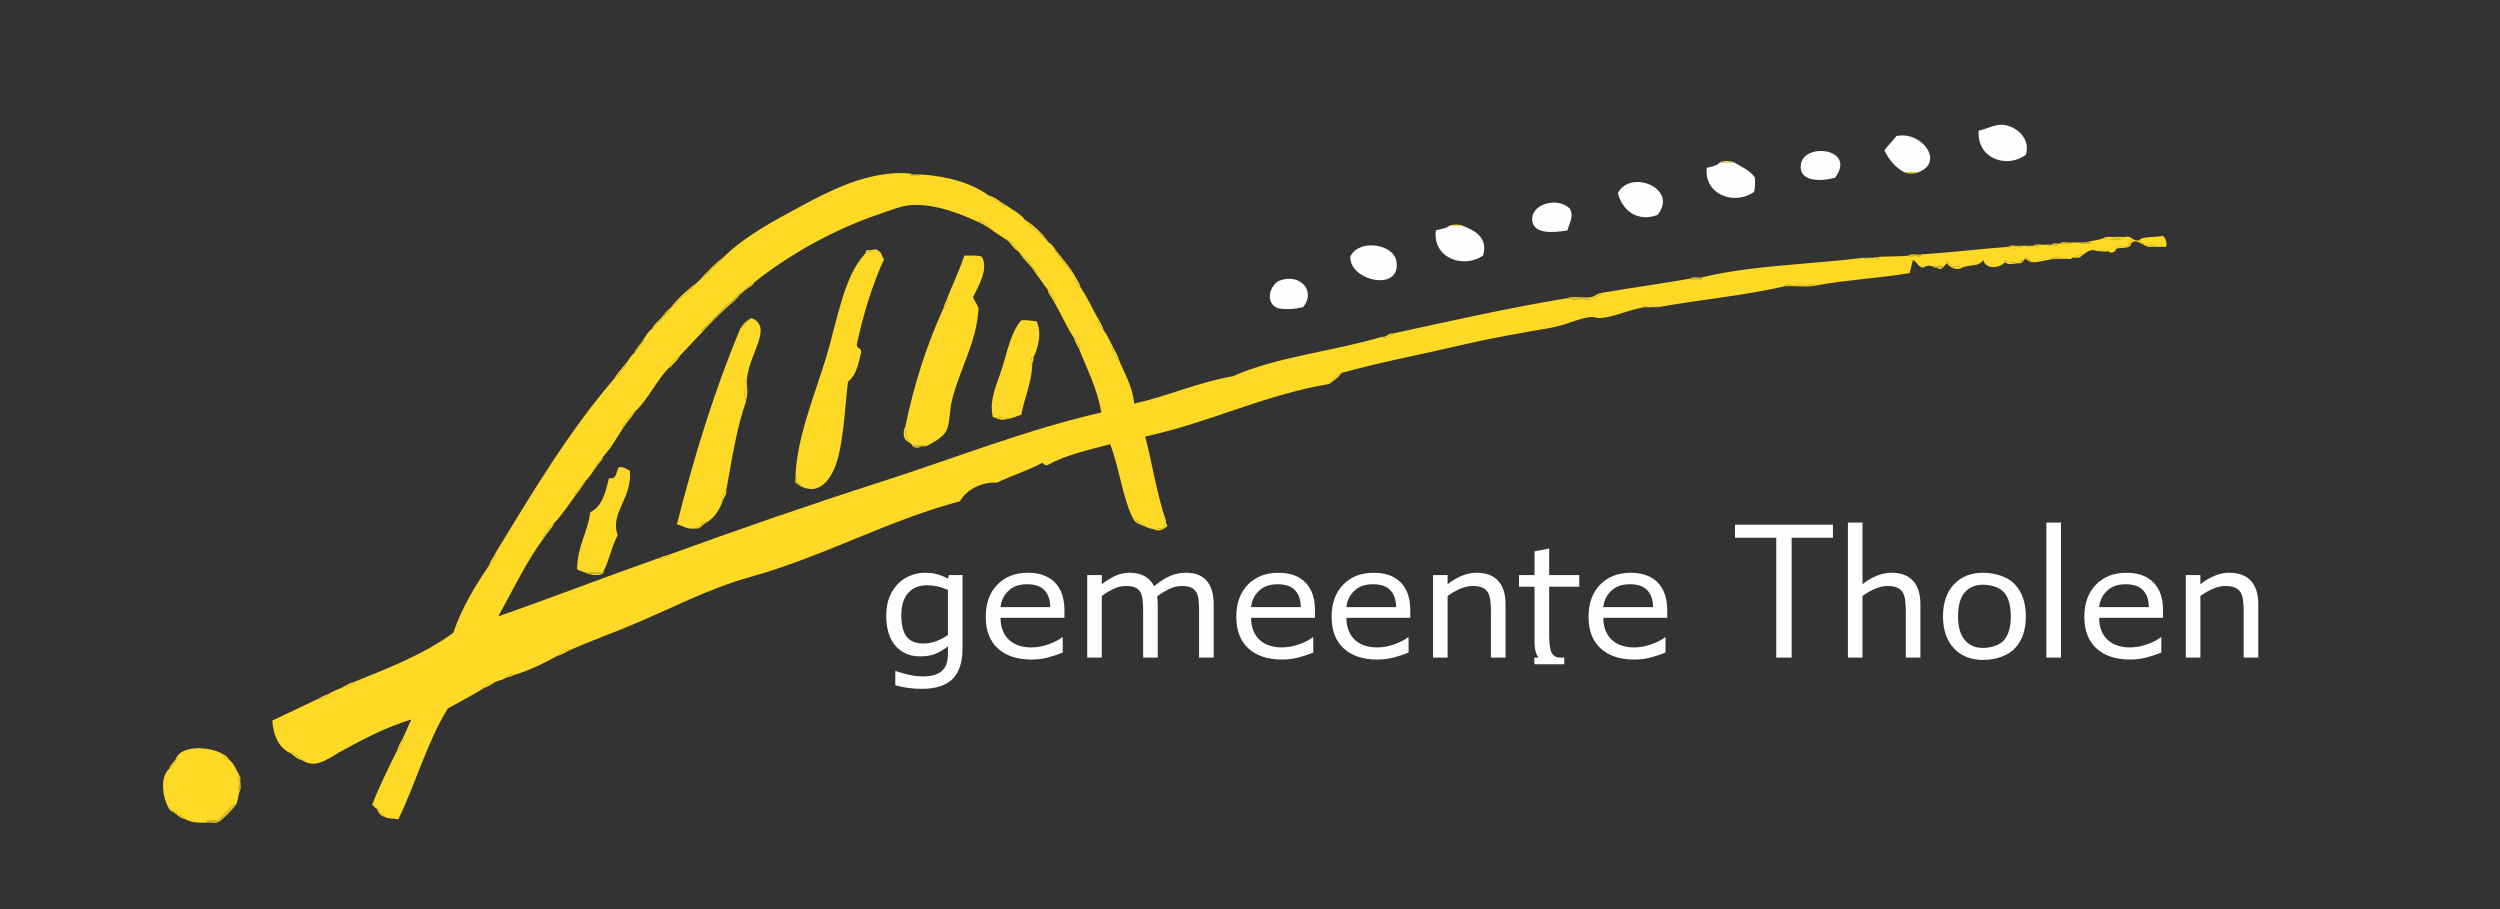 <?xml version="1.0" encoding="UTF-8"?> <svg xmlns="http://www.w3.org/2000/svg" xmlns:xlink="http://www.w3.org/1999/xlink" width="220px" height="80px" viewBox="0 0 220 80" preserveAspectRatio="xMinYMid meet" version="1.1"><rect x="0" y="0" width="220" height="80" fill="#333333" stroke="none"/><title>logo diap copy</title><g id="logo-diap-copy" stroke="none" stroke-width="1" fill="none" fill-rule="evenodd"><g id="Group-242" transform="translate(14, 10)"><path d="M164.278,3.613 C162.641,4.866 159.928,3.981 160.128,1.49 C160.891,1.364 161.591,0.855 162.444,1.008 C163.592,1.209 164.686,2.281 164.278,3.613" id="Fill-2" fill="#FEFEFE"></path><path d="M153.566,5.158 C152.782,4.72 152.224,4.054 151.828,3.226 C152.157,2.784 152.552,2.406 152.891,1.972 C155.104,1.499 157.161,4.266 154.819,5.158 L153.566,5.158 Z" id="Fill-4" fill="#FEFEFE"></path><path d="M147.486,5.64 C146.191,6.002 144.165,5.997 144.494,4.385 C144.876,2.513 149.384,3.1 147.486,5.64" id="Fill-6" fill="#FEFEFE"></path><path d="M137.352,4.289 C137.55,4.128 138.409,4.128 138.606,4.289 L137.352,4.289 Z" id="Fill-8" fill="#FED925"></path><path d="M137.352,4.289 L138.606,4.289 C139.261,4.694 140.023,4.996 140.44,5.64 C140.435,6.085 140.483,6.583 140.343,6.894 C138.678,8.079 135.95,7.188 136.194,4.771 C136.625,4.655 137.109,4.593 137.352,4.289" id="Fill-10" fill="#FEFEFE"></path><path d="M153.566,5.158 L154.819,5.158 C154.623,5.317 153.764,5.317 153.566,5.158" id="Fill-12" fill="#FED925"></path><path d="M66.417,5.35 L66.996,5.35 C66.879,5.616 65.446,5.343 66.417,5.35" id="Fill-14" fill="#FED925"></path><path d="M128.376,6.991 C129.491,4.839 133.764,6.599 131.851,8.921 C130.007,9.595 128.722,8.416 128.376,6.991" id="Fill-16" fill="#FEFEFE"></path><path d="M123.937,10.272 C122.725,10.489 121.032,10.608 120.849,9.499 C120.598,7.98 123.019,7.269 124.129,8.342 C124.539,9.033 124.1,9.626 123.937,10.272" id="Fill-18" fill="#FEFEFE"></path><path d="M113.514,9.886 C113.712,9.726 114.571,9.726 114.769,9.886 L113.514,9.886 Z" id="Fill-20" fill="#FED925"></path><path d="M114.768,9.886 C115.771,10.28 116.991,10.925 116.506,12.492 C114.855,13.653 112.05,12.772 112.355,10.271 C112.744,10.146 113.24,10.126 113.513,9.886 L114.768,9.886 Z" id="Fill-22" fill="#FEFEFE"></path><path d="M172.964,10.851 C172.798,11.011 171.973,11.011 171.805,10.851 L172.964,10.851 Z" id="Fill-24" fill="#FED925"></path><path d="M167.27,11.429 C167.434,11.211 168.006,11.396 168.331,11.335 C168.167,11.555 167.595,11.368 167.27,11.429" id="Fill-26" fill="#FED925"></path><path d="M168.91,11.334 L169.489,11.334 C170.758,11.294 169.2,11.615 168.91,11.334" id="Fill-28" fill="#FED925"></path><path d="M104.828,12.589 C105.563,10.982 108.628,11.462 108.881,12.974 C109.345,15.748 104.729,14.72 104.828,12.589" id="Fill-30" fill="#FEFEFE"></path><path d="M166.112,11.526 L166.595,11.526 C167.814,11.473 166.416,11.814 166.112,11.526" id="Fill-32" fill="#FED925"></path><path d="M162.734,11.72 C162.9,11.499 163.47,11.685 163.795,11.623 L163.795,11.72 L162.734,11.72 Z" id="Fill-34" fill="#FED925"></path><path d="M164.375,11.623 L164.954,11.623 C166.223,11.582 164.665,11.905 164.375,11.623" id="Fill-36" fill="#FED925"></path><path d="M162.734,11.72 L163.795,11.72 C164.014,11.852 162.827,11.9 162.734,11.72" id="Fill-38" fill="#FED925"></path><path d="M153.952,12.492 C154.116,12.272 154.688,12.457 155.013,12.396 L155.013,12.492 L153.952,12.492 Z" id="Fill-40" fill="#FED925"></path><path d="M153.952,12.492 L155.013,12.492 C155.232,12.624 154.045,12.672 153.952,12.492" id="Fill-42" fill="#FED925"></path><path d="M149.995,12.685 L150.767,12.685 C152.402,12.643 150.444,12.967 149.995,12.685" id="Fill-44" fill="#FED925"></path><path d="M167.656,12.781 L166.981,12.781 C165.67,12.81 167.377,12.504 167.656,12.781" id="Fill-46" fill="#FED925"></path><path d="M134.746,14.519 C134.88,14.298 135.418,14.482 135.711,14.422 L135.711,14.519 L134.746,14.519 Z" id="Fill-48" fill="#FED925"></path><path d="M98.555,14.712 C100.379,13.985 101.851,15.595 100.678,17.027 C99.95,17.195 99.275,17.266 98.459,17.123 C97.308,16.69 97.696,15.157 98.555,14.712" id="Fill-50" fill="#FEFEFE"></path><path d="M134.746,14.519 L135.711,14.519 C135.956,14.647 134.811,14.701 134.746,14.519" id="Fill-52" fill="#FED925"></path><path d="M145.845,15.097 L143.045,15.097 C143.376,14.943 145.195,14.931 145.845,15.097" id="Fill-54" fill="#FED925"></path><path d="M143.046,15.194 L143.046,15.098 L145.845,15.098 L145.942,15.098 C145.169,15.322 143.979,15.13 143.046,15.194" id="Fill-56" fill="#FED925"></path><path d="M123.84,16.255 C124.356,16.032 125.286,16.223 125.963,16.16 C125.447,16.383 124.517,16.191 123.84,16.255" id="Fill-58" fill="#FED925"></path><path d="M131.947,17.027 L131.755,17.027 C131.409,16.984 130.371,17.128 130.5,16.932 C130.952,16.995 131.656,16.806 131.947,17.027" id="Fill-60" fill="#FED925"></path><path d="M51.651,25.231 L51.651,25.327 C51.428,24.875 51.617,24.009 51.555,23.398 C51.764,23.448 51.598,24.702 51.651,25.231" id="Fill-62" fill="#FED925"></path><path d="M65.645,27.644 L65.645,27.74 L65.645,28.609 C65.484,28.504 65.484,27.749 65.645,27.644" id="Fill-64" fill="#FED925"></path><path d="M7.063,59.588 C7.124,59.231 6.937,58.628 7.159,58.432 C7.098,58.818 7.285,59.457 7.063,59.684 L7.063,59.588 Z" id="Fill-66" fill="#FED925"></path><path d="M4.264,62.388 L4.264,62.292 L5.229,62.292 C5.095,62.512 4.557,62.327 4.264,62.388" id="Fill-68" fill="#FED925"></path><path d="M49.817,12.492 C51.551,10.81 53.969,9.498 56.477,8.149 C58.871,6.862 61.534,5.489 64.582,5.254 C65.089,5.215 66.006,5.202 66.416,5.35 C65.446,5.344 66.878,5.616 66.995,5.35 C69.446,5.506 71.454,6.104 72.98,7.182 C73.373,7.446 74.526,8.341 74.524,8.051 C75.077,8.464 75.747,8.76 76.164,9.307 C76.864,9.991 77.567,10.672 78.288,11.334 C78.639,11.528 78.809,11.906 79.059,12.202 C78.932,12.168 78.907,12.033 78.77,12.009 C79.33,12.673 80.009,13.729 80.507,14.132 L80.603,14.325 C80.526,14.503 80.844,15.113 81.086,15.291 C81.713,16.175 82.15,17.252 82.727,18.186 C82.369,17.951 82.903,18.934 83.113,19.055 C83.475,19.496 83.687,20.09 83.981,20.598 C83.611,20.359 84.366,21.753 84.465,21.661 C84.968,22.893 85.646,23.953 85.815,25.521 C88.832,24.838 91.354,23.66 94.501,23.108 C98.321,21.394 103.372,20.913 107.626,19.634 C107.88,19.912 108.653,19.379 108.591,19.344 C113.623,18.264 118.581,17.11 123.841,16.256 C124.364,16.341 125.202,16.472 125.867,16.352 C126.407,16.256 127.062,15.834 126.928,15.774 C129.511,15.332 132.174,14.969 134.746,14.518 C134.811,14.701 135.956,14.647 135.711,14.518 L135.711,14.422 C139.99,13.359 145.242,13.273 149.995,12.684 C150.443,12.969 152.402,12.641 150.766,12.684 C151.706,12.499 152.953,12.62 153.952,12.492 C154.045,12.672 155.232,12.624 155.013,12.492 L155.013,12.396 C157.815,12.198 160.071,11.931 162.734,11.719 C162.827,11.901 164.014,11.852 163.795,11.719 L163.795,11.623 L164.374,11.623 C164.664,11.906 166.222,11.583 164.954,11.623 C165.151,11.401 165.755,11.588 166.112,11.527 C166.416,11.814 167.813,11.474 166.594,11.527 C166.636,11.311 167.07,11.488 167.271,11.431 C167.596,11.369 168.166,11.555 168.332,11.334 L168.911,11.334 C169.201,11.616 170.759,11.294 169.49,11.334 C170.013,11.181 170.66,11.153 171.13,10.948 C171.742,11.173 172.77,10.98 173.543,11.044 C173.785,11.298 173.301,11.369 173.254,11.623 C173.092,11.913 172.219,11.489 172.193,11.913 C172.246,12.199 171.665,12.341 171.516,12.106 C171.762,11.977 170.617,11.923 170.551,12.106 C169.905,11.797 169.481,12.33 169.103,12.587 C169.767,12.055 168.32,12.74 168.332,12.684 C168.29,12.901 167.857,12.723 167.656,12.782 C167.377,12.504 165.67,12.811 166.981,12.782 C165.873,12.797 164.851,13.436 164.278,12.782 C164.053,12.846 164.02,13.101 163.795,13.166 C164.073,12.56 164.42,12.75 164.857,13.071 C164.713,12.894 164.455,12.831 164.374,12.587 C164.043,12.941 163.011,13.375 162.445,12.877 C162.304,12.922 162.455,12.963 162.445,13.071 C161.922,13.631 160.776,13.744 160.514,12.877 C160.136,13.523 159.394,13.224 158.681,13.553 C158.809,13.223 158.261,13.559 157.908,13.456 C157.564,13.357 157.151,12.749 157.33,13.166 C157.12,13.316 156.871,13.926 156.461,13.553 C156.699,13.566 156.925,13.567 157.039,13.456 L156.074,13.456 C155.761,13.298 155.477,13.419 155.207,13.553 C154.766,13.478 154.698,13.033 154.338,12.877 C154.244,13.267 154.141,13.647 154.048,14.034 C151.426,14.47 148.525,14.626 145.941,15.097 L145.844,15.097 C145.194,14.933 143.376,14.944 143.045,15.097 L143.045,15.193 C139.556,16.013 135.592,16.361 131.946,17.027 C131.655,16.806 130.952,16.994 130.499,16.931 C130.37,17.129 131.41,16.984 131.754,17.027 C129.973,16.842 128.368,17.917 126.736,17.991 C126.496,18.004 126.203,17.866 125.963,17.896 C124.779,18.047 123.867,18.605 122.393,18.86 C119.98,19.281 117.302,19.737 114.865,20.308 C111.46,21.11 107.432,21.875 104.056,22.818 C103.805,22.796 103.08,23.64 102.994,23.783 C97.057,24.796 92.493,27.179 86.78,28.416 C87.415,30.87 87.816,33.557 88.614,35.847 C88.398,35.886 88.611,36.359 88.422,36.427 C88.24,36.568 87.781,36.43 87.649,36.62 C87.364,36.518 87.01,36.487 86.78,36.33 C86.724,36.095 85.836,35.861 85.622,35.462 C84.74,33.578 84.479,31.073 83.692,29.09 C81.758,29.602 79.752,30.043 78.192,30.925 C77.883,31.006 77.893,30.772 77.709,30.733 C76.482,31.404 75.027,31.847 73.751,32.469 C72.365,32.405 71.058,33.073 70.471,34.111 C64.17,35.776 58.5,38.967 52.037,40.769 C48.192,41.841 44.89,43.65 41.323,45.112 C39.601,45.819 37.92,46.433 36.305,47.14 C36.015,47.014 35.074,47.576 35.052,47.719 C33.902,48.339 32.731,48.938 31.384,49.359 C31.266,49.187 30.356,49.544 30.515,49.649 C30.158,49.903 29.557,49.912 29.261,50.228 C29.552,49.819 28.306,50.525 28.488,50.614 C27.491,51.223 26.431,51.774 25.4,52.35 C23.612,55.261 22.583,58.929 21.057,62.096 C20.693,62.011 20.184,62.07 19.898,61.905 C19.818,61.855 19.387,61.326 19.127,61.134 C18.929,61.103 18.937,60.87 18.741,60.844 C19.396,59.151 20.179,57.585 20.96,56.018 C21.102,55.993 21.664,55.053 21.54,54.763 C21.79,54.304 21.954,53.762 22.215,53.315 C20.06,53.937 17.825,55.109 15.846,56.211 C14.759,56.816 13.776,57.684 12.564,56.887 C12.593,56.826 11.134,55.794 11.599,56.211 L11.599,56.308 C10.571,55.824 10.065,54.819 9.959,53.413 C11.244,52.799 12.526,52.184 13.819,51.578 C14.045,51.735 14.921,51.207 14.88,51.096 C15.244,50.784 15.829,50.693 16.232,50.42 C16.394,50.607 17.204,50.115 17.099,50.035 C20.222,48.781 23.359,47.543 25.883,45.691 C26.664,43.416 27.84,41.536 29.067,39.708 C29.272,39.536 29.923,38.563 29.55,38.742 C32.834,33.373 36.058,27.945 40.07,23.301 C40.407,23.083 41.371,21.79 41.035,22.143 L40.938,22.143 C41.27,21.832 41.427,21.345 41.806,21.082 C42.082,20.846 42.897,19.81 42.579,19.923 C42.83,19.595 43.007,19.193 43.351,18.958 C44.007,18.52 44.343,17.762 44.991,17.318 C44.839,17.11 44.647,17.673 44.413,17.704 C44.565,17.468 44.757,17.277 44.991,17.125 C45.782,16.34 46.672,15.652 47.404,14.808 L47.5,14.712 C48.327,14.026 49.121,13.309 49.817,12.492 M72.207,9.597 C70.528,8.799 68.25,7.901 66.128,8.051 C65.295,8.111 64.319,8.527 63.425,8.824 C59.184,10.238 55.256,12.57 52.422,14.808 C52.022,14.987 51.711,15.253 51.457,15.58 C51.404,15.718 51.306,15.815 51.168,15.87 C51.56,15.298 51.021,15.917 50.782,16.062 C50.573,16.401 50.251,16.624 49.913,16.835 C49.407,17.422 48.86,17.969 48.273,18.475 C48.167,18.698 47.492,19.249 47.694,19.15 C48.042,18.952 48.214,18.578 48.562,18.379 C49.069,17.792 49.616,17.245 50.203,16.739 L50.203,16.835 C48.65,18.209 47.304,19.789 45.86,21.274 C45.493,21.584 45.109,21.875 44.895,22.336 C43.754,23.479 43.083,25.093 41.904,26.196 C41.506,26.485 40.572,27.638 40.841,27.644 C40.28,28.499 39.786,29.42 39.104,30.154 C38.877,30.303 38.156,31.206 38.526,31.022 C38.183,31.419 37.955,31.931 37.561,32.277 C37.261,32.545 36.385,33.602 36.692,33.531 C36.061,34.379 35.484,35.284 34.761,36.041 C34.462,36.309 33.586,37.366 33.893,37.295 C32.324,39.394 31.159,41.896 29.84,44.244 C34.583,42.586 39.192,40.794 43.93,39.129 C44.046,39.302 44.958,38.943 44.799,38.839 C51.032,36.572 57.267,34.408 63.619,32.373 C69.977,30.335 76.197,27.849 82.92,26.294 C82.551,24.183 81.694,22.564 80.989,20.792 C81.126,20.522 80.744,19.946 80.507,19.729 C79.811,18.721 79.342,17.486 78.674,16.449 C78.782,16.439 78.823,16.589 78.867,16.449 C78.583,16.184 78.517,15.705 78.192,15.484 C77.822,15.016 77.505,14.496 77.129,14.034 C77.808,14.493 76.1,12.463 75.681,12.202 L75.585,12.106 C75.445,11.736 74.519,10.81 74.62,11.141 C74.112,10.779 73.553,10.471 73.076,10.079 C72.973,9.83 72.01,9.219 72.207,9.597" id="Fill-70" fill="#FED925"></path><path d="M172.192,11.913 C172.219,11.489 173.093,11.913 173.253,11.623 C173.38,11.589 173.405,11.454 173.544,11.429 C173.481,11.98 172.594,11.704 172.192,11.913" id="Fill-72" fill="#FED925"></path><path d="M174.315,11.141 L174.315,11.045 C174.842,10.799 175.702,10.887 176.341,10.754 C176.553,10.961 176.709,11.223 176.631,11.72 L175.762,11.72 C175.589,11.598 174.867,11.529 174.797,11.623 L174.605,11.527 C174.847,11.429 174.267,11.36 174.315,11.141" id="Fill-74" fill="#FED925"></path><path d="M72.98,7.184 C73.62,7.347 73.989,7.783 74.523,8.053 C74.526,8.343 73.373,7.445 72.98,7.184" id="Fill-76" fill="#FED925"></path><path d="M76.164,9.306 C77.005,9.85 77.712,10.525 78.287,11.333 C77.566,10.672 76.863,9.991 76.164,9.306" id="Fill-78" fill="#FED925"></path><path d="M80.507,14.132 C80.009,13.729 79.329,12.671 78.77,12.01 C78.908,12.031 78.933,12.169 79.06,12.201 C79.538,12.85 80.09,13.422 80.507,14.132" id="Fill-80" fill="#FED925"></path><path d="M80.603,14.325 C80.79,14.621 80.999,14.894 81.086,15.29 C80.843,15.112 80.525,14.504 80.603,14.325" id="Fill-82" fill="#FED925"></path><path d="M83.113,19.054 C82.904,18.934 82.368,17.951 82.726,18.185 C82.841,18.49 83.053,18.695 83.113,19.054" id="Fill-84" fill="#FED925"></path><path d="M84.465,21.661 C84.366,21.751 83.611,20.358 83.982,20.598 C84.13,20.966 84.371,21.238 84.465,21.661" id="Fill-86" fill="#FED925"></path><path d="M107.627,19.634 C108.084,19.673 108.134,19.305 108.592,19.344 C108.653,19.379 107.88,19.91 107.627,19.634" id="Fill-88" fill="#FED925"></path><path d="M125.964,16.16 C126.365,16.111 126.527,15.822 126.929,15.773 C127.063,15.835 126.407,16.254 125.867,16.352 C125.202,16.472 124.363,16.341 123.841,16.254 C124.517,16.192 125.448,16.383 125.964,16.16" id="Fill-90" fill="#FED925"></path><path d="M171.13,10.947 C171.254,10.815 171.55,10.854 171.805,10.853 C171.973,11.012 172.797,11.012 172.964,10.853 C173.666,10.696 173.613,11.295 174.316,11.14 C174.268,11.359 174.849,11.429 174.604,11.526 C174.302,11.376 173.854,11.024 173.543,11.43 C173.405,11.454 173.38,11.589 173.253,11.622 C173.3,11.369 173.786,11.297 173.543,11.044 C172.77,10.981 171.743,11.172 171.13,10.947" id="Fill-92" fill="#FED925"></path><path d="M168.332,12.685 C168.319,12.741 169.767,12.055 169.104,12.589 C168.963,12.737 168.609,12.673 168.332,12.685" id="Fill-94" fill="#FED925"></path><path d="M162.444,13.071 C162.454,12.962 162.303,12.922 162.444,12.878 C163.011,13.375 164.044,12.941 164.375,12.588 C164.454,12.829 164.712,12.894 164.857,13.071 C164.419,12.751 164.072,12.56 163.796,13.167 C163.242,13.14 162.793,13.412 162.444,13.071" id="Fill-96" fill="#FED925"></path><path d="M157.329,13.167 C157.151,12.749 157.564,13.357 157.908,13.457 C158.261,13.559 158.809,13.223 158.681,13.554 C158.142,13.862 157.543,13.495 157.329,13.167" id="Fill-98" fill="#FED925"></path><path d="M156.075,13.456 L157.04,13.456 C156.926,13.568 156.698,13.565 156.461,13.552 C156.259,13.594 156.206,13.487 156.075,13.456" id="Fill-100" fill="#FED925"></path><path d="M104.055,22.819 C103.789,23.227 103.38,23.494 102.994,23.782 C103.079,23.64 103.804,22.795 104.055,22.819" id="Fill-102" fill="#FED925"></path><path d="M88.615,35.847 C88.535,36.121 88.75,36.097 88.711,36.33 C88.423,36.524 88.044,36.811 87.649,36.62 C87.782,36.43 88.241,36.567 88.422,36.426 C88.612,36.359 88.398,35.888 88.615,35.847" id="Fill-104" fill="#FED925"></path><path d="M85.622,35.462 C85.836,35.862 86.724,36.095 86.78,36.331 C86.281,36.155 85.773,35.988 85.622,35.462" id="Fill-106" fill="#FED925"></path><path d="M35.051,47.718 C35.073,47.575 36.016,47.014 36.306,47.14 C35.875,47.321 35.535,47.591 35.051,47.718" id="Fill-108" fill="#FED925"></path><path d="M30.515,49.648 C30.356,49.545 31.267,49.187 31.384,49.358 C31.112,49.474 30.829,49.576 30.515,49.648" id="Fill-110" fill="#FED925"></path><path d="M28.488,50.614 C28.306,50.525 29.552,49.819 29.261,50.227 C29.002,50.353 28.748,50.485 28.488,50.614" id="Fill-112" fill="#FED925"></path><path d="M19.899,61.905 C19.472,61.818 19.295,61.479 19.126,61.134 C19.387,61.326 19.817,61.855 19.899,61.905" id="Fill-114" fill="#FED925"></path><path d="M20.961,56.018 C21.088,55.533 21.359,55.194 21.539,54.763 C21.665,55.053 21.103,55.993 20.961,56.018" id="Fill-116" fill="#FED925"></path><path d="M11.599,56.307 L11.599,56.212 C11.135,55.792 12.593,56.824 12.564,56.886 C12.122,56.813 11.921,56.501 11.599,56.307" id="Fill-118" fill="#FED925"></path><path d="M13.818,51.578 C14.185,51.432 14.458,51.191 14.88,51.096 C14.922,51.206 14.044,51.734 13.818,51.578" id="Fill-120" fill="#FED925"></path><path d="M16.231,50.421 C16.535,50.306 16.742,50.094 17.1,50.034 C17.205,50.114 16.393,50.607 16.231,50.421" id="Fill-122" fill="#FED925"></path><path d="M29.067,39.707 C29.134,39.291 29.44,39.114 29.55,38.743 C29.923,38.565 29.272,39.535 29.067,39.707" id="Fill-124" fill="#FED925"></path><path d="M40.069,23.301 C40.288,22.843 40.665,22.545 40.938,22.143 L41.034,22.143 C41.371,21.79 40.408,23.084 40.069,23.301" id="Fill-126" fill="#FED925"></path><path d="M42.579,19.923 C42.897,19.81 42.082,20.846 41.806,21.08 C41.973,20.605 42.364,20.351 42.579,19.923" id="Fill-128" fill="#FED925"></path><path d="M43.351,18.959 C43.606,18.441 44.094,18.158 44.412,17.703 C44.647,17.673 44.839,17.109 44.991,17.317 C44.343,17.763 44.006,18.521 43.351,18.959" id="Fill-130" fill="#FED925"></path><path d="M44.992,17.124 C45.654,16.211 46.521,15.502 47.404,14.808 C46.672,15.651 45.782,16.34 44.992,17.124" id="Fill-132" fill="#FED925"></path><path d="M47.501,14.712 C48.208,13.907 48.977,13.163 49.818,12.49 C49.122,13.308 48.327,14.026 47.501,14.712" id="Fill-134" fill="#FED925"></path><path d="M51.458,15.579 C51.711,15.256 52.022,14.985 52.423,14.807 C52.236,15.168 51.809,15.287 51.554,15.579 L51.458,15.579 Z" id="Fill-136" fill="#FED925"></path><path d="M50.203,16.739 C49.616,17.243 49.069,17.792 48.563,18.379 C48.214,18.577 48.041,18.952 47.694,19.15 C47.492,19.249 48.167,18.697 48.273,18.476 C48.86,17.969 49.407,17.421 49.913,16.833 C50.251,16.624 50.574,16.401 50.782,16.064 C51.02,15.917 51.56,15.298 51.168,15.87 C50.789,16.101 50.582,16.507 50.203,16.739" id="Fill-138" fill="#FED925"></path><path d="M44.895,22.336 C45.11,21.875 45.493,21.583 45.86,21.274 C45.652,21.712 45.255,21.956 44.991,22.336 L44.895,22.336 Z" id="Fill-140" fill="#FED925"></path><path d="M40.842,27.644 C40.571,27.638 41.507,26.484 41.903,26.196 C41.595,26.723 41.164,27.129 40.842,27.644" id="Fill-142" fill="#FED925"></path><path d="M38.525,31.022 C38.155,31.206 38.876,30.303 39.104,30.153 C39.007,30.539 38.692,30.705 38.525,31.022" id="Fill-144" fill="#FED925"></path><path d="M36.692,33.53 C36.385,33.602 37.261,32.543 37.56,32.277 C37.311,32.735 36.983,33.113 36.692,33.53" id="Fill-146" fill="#FED925"></path><path d="M33.893,37.295 C33.586,37.366 34.462,36.308 34.762,36.04 C34.561,36.546 34.163,36.858 33.893,37.295" id="Fill-148" fill="#FED925"></path><path d="M43.93,39.128 C44.2,39.014 44.485,38.912 44.799,38.838 C44.958,38.943 44.046,39.301 43.93,39.128" id="Fill-150" fill="#FED925"></path><path d="M80.507,19.729 C80.744,19.946 81.127,20.522 80.99,20.792 C80.842,20.424 80.601,20.152 80.507,19.729" id="Fill-152" fill="#FED925"></path><path d="M78.191,15.484 C78.516,15.705 78.585,16.186 78.866,16.448 C78.824,16.59 78.783,16.44 78.674,16.448 C78.54,16.099 78.25,15.908 78.191,15.484" id="Fill-154" fill="#FED925"></path><path d="M75.682,12.202 C76.099,12.464 77.809,14.493 77.129,14.036 C76.747,13.326 76.082,12.896 75.682,12.202" id="Fill-156" fill="#FED925"></path><path d="M74.62,11.141 C74.52,10.81 75.444,11.735 75.585,12.105 C75.175,11.872 74.988,11.416 74.62,11.141" id="Fill-158" fill="#FED925"></path><path d="M72.207,9.596 C72.011,9.218 72.973,9.829 73.076,10.079 C72.765,9.939 72.535,9.719 72.207,9.596" id="Fill-160" fill="#FED925"></path><path d="M50.203,16.739 C50.582,16.507 50.789,16.101 51.168,15.87 C50.887,16.232 50.566,16.553 50.203,16.833 L50.203,16.739 Z" id="Fill-162" fill="#FED925"></path><path d="M174.798,11.623 C174.868,11.529 175.59,11.598 175.763,11.719 C175.436,11.693 174.981,11.794 174.798,11.623" id="Fill-164" fill="#FED925"></path><path d="M63.329,12.105 C63.624,12.196 63.566,12.642 63.811,12.78 C62.769,15.052 61.988,17.586 61.398,20.31 C61.372,20.689 61.811,20.606 61.785,20.984 C61.556,22.011 61.333,23.042 60.626,23.59 C60.403,25.226 60.297,28.127 59.758,30.25 C59.315,31.996 58.066,34.052 55.994,32.47 L55.994,32.372 C56.248,32.473 56.319,32.756 56.573,32.855 C56.426,32.52 55.967,32.495 56.09,31.891 L55.994,32.18 C56.065,28.58 57.673,24.857 58.695,21.466 C59.658,18.283 60.248,14.367 62.073,12.395 C62.276,12.081 62.779,12.072 63.329,12.105" id="Fill-166" fill="#FED925"></path><path d="M62.073,12.395 C62.124,12.253 62.216,12.152 62.266,12.009 C62.848,12.088 63.117,11.766 63.329,12.105 C62.779,12.072 62.274,12.081 62.073,12.395" id="Fill-168" fill="#FED925"></path><path d="M55.994,32.179 L56.09,31.889 C55.967,32.496 56.426,32.518 56.572,32.854 C56.319,32.755 56.248,32.472 55.994,32.373 L55.994,32.179 Z" id="Fill-170" fill="#FED925"></path><path d="M69.312,16.352 C69.815,15.055 70.415,13.851 70.856,12.491 C71.382,12.512 72.016,12.426 72.4,12.587 C73.043,13.703 72.058,15.207 71.628,16.159 C71.757,16.512 71.997,16.756 72.111,17.126 C71.964,20.063 70.503,22.373 69.794,25.134 C69.553,26.077 69.606,27.16 69.312,27.837 C69.019,28.51 68.03,28.982 67.478,29.285 C67.288,29.022 66.518,29.343 66.32,29.091 C66.333,29.367 66.722,29.269 66.995,29.285 C66.811,29.524 66.224,29.354 66.224,29.091 C65.822,28.849 65.743,28.286 65.644,27.741 L65.644,27.644 C66.433,23.799 67.571,20.306 69.022,17.126 C69.107,17.295 69.514,16.467 69.312,16.352" id="Fill-172" fill="#FED925"></path><path d="M66.996,29.285 C66.722,29.267 66.333,29.369 66.321,29.091 C66.519,29.344 67.289,29.024 67.478,29.285 L66.996,29.285 Z" id="Fill-174" fill="#FED925"></path><path d="M66.223,29.092 C66.034,28.927 65.741,28.866 65.645,28.608 L65.645,27.74 C65.744,28.286 65.822,28.85 66.223,29.092" id="Fill-176" fill="#FED925"></path><path d="M69.022,17.124 C69.081,16.828 69.227,16.621 69.312,16.351 C69.515,16.469 69.106,17.296 69.022,17.124" id="Fill-178" fill="#FED925"></path><path d="M52.133,17.993 C54.03,18.743 52.009,21.024 51.747,23.205 C51.656,23.961 51.897,24.471 51.651,25.23 C51.598,24.703 51.763,23.448 51.554,23.397 C51.617,24.008 51.427,24.876 51.651,25.328 C50.814,27.675 50.406,30.453 49.913,33.145 C49.936,32.77 49.476,33.956 49.624,34.014 C49.319,34.899 48.84,35.61 48.08,36.039 C48.514,35.407 47.487,36.47 47.115,36.523 C46.388,36.563 46.221,36.319 45.57,36.136 C47.109,30.051 48.913,24.231 51.168,18.862 C51.372,18.835 51.782,18.191 52.133,17.993" id="Fill-180" fill="#FED925"></path><path d="M49.914,33.145 C49.965,33.582 49.72,33.722 49.624,34.014 C49.477,33.957 49.937,32.769 49.914,33.145" id="Fill-182" fill="#FED925"></path><path d="M47.115,36.523 C47.487,36.47 48.515,35.406 48.08,36.04 C47.754,36.196 47.649,36.574 47.115,36.523" id="Fill-184" fill="#FED925"></path><path d="M51.168,18.862 C51.421,18.502 51.704,18.176 52.133,17.993 C51.782,18.191 51.372,18.835 51.168,18.862" id="Fill-186" fill="#FED925"></path><path d="M73.558,26.775 L73.366,26.679 C72.999,25.185 73.794,23.671 74.233,22.24 C74.687,20.767 74.974,19.217 75.875,18.185 C76.408,18.135 76.784,18.241 77.226,18.283 C77.688,19.378 77.377,20.539 76.936,21.467 C76.83,21.184 76.579,22.06 76.84,22.142 C76.749,23.823 76.148,24.99 75.875,26.485 C75.468,26.627 75.108,26.813 74.62,26.871 C74.397,26.769 73.701,26.64 73.558,26.775" id="Fill-188" fill="#FED925"></path><path d="M76.936,21.467 C77.013,21.802 76.793,21.838 76.84,22.142 C76.579,22.06 76.83,21.184 76.936,21.467" id="Fill-190" fill="#FED925"></path><path d="M73.558,26.775 C73.701,26.64 74.397,26.769 74.62,26.871 C74.183,27.021 73.956,26.888 73.558,26.775" id="Fill-192" fill="#FED925"></path><path d="M37.464,40.383 C37.248,40.277 36.98,40.224 36.789,40.094 C36.803,38.048 37.706,36.895 37.946,35.074 C38.992,34.577 39.291,33.331 39.586,32.083 C40.321,32.207 40.204,31.478 40.455,31.118 C40.942,31.051 41.119,31.291 41.42,31.408 C41.68,33.835 39.639,35.137 40.359,37.101 C39.831,38.054 39.617,39.318 39.104,40.288 C39.038,40.451 37.68,40.325 37.464,40.383" id="Fill-194" fill="#FED925"></path><path d="M39.104,40.286 L39.104,40.382 C38.816,40.576 38.194,40.437 37.753,40.481 C37.597,40.506 37.587,40.388 37.464,40.382 C37.679,40.325 39.039,40.451 39.104,40.286" id="Fill-196" fill="#FED925"></path><path d="M37.753,40.479 C38.194,40.439 38.816,40.577 39.105,40.384 C39.006,40.707 37.993,40.62 37.753,40.479" id="Fill-198" fill="#FED925"></path><path d="M1.465,56.789 C1.953,55.54 4.404,55.69 5.518,56.307 C5.713,56.53 5.839,56.823 6.195,56.885 C6.618,57.202 6.791,57.768 7.063,58.237 C6.903,58.467 6.903,59.36 7.063,59.59 L7.063,59.684 C6.928,60.097 6.949,60.664 6.677,60.941 C6.186,61.351 5.736,61.802 5.326,62.29 L5.229,62.29 C5.704,61.737 6.218,61.223 6.773,60.747 C6.267,60.885 5.72,61.816 5.133,62.193 C4.9,62.226 4.03,62.111 4.264,62.29 L4.264,62.389 C3.489,62.422 2.793,62.379 2.334,62.099 C2.238,62.016 0.895,60.963 0.983,61.325 C0.368,60.478 -0.029,58.489 0.886,57.658 C1.262,57.39 1.45,56.936 1.755,56.597 L1.561,56.789 L1.465,56.789 Z" id="Fill-200" fill="#FED925"></path><path d="M5.326,62.292 C5.736,61.799 6.186,61.349 6.677,60.939 C6.267,61.431 5.817,61.882 5.326,62.292" id="Fill-202" fill="#FED925"></path><path d="M5.519,56.307 C5.818,56.427 6.036,56.626 6.194,56.886 C5.84,56.823 5.714,56.53 5.519,56.307" id="Fill-204" fill="#FED925"></path><path d="M4.264,62.292 C4.03,62.113 4.9,62.225 5.133,62.195 C5.72,61.815 6.267,60.884 6.773,60.748 C6.218,61.22 5.703,61.736 5.229,62.292 L4.264,62.292 Z" id="Fill-206" fill="#FED925"></path><path d="M0.983,61.326 C0.895,60.965 2.238,62.018 2.334,62.099 C1.736,61.988 1.498,61.52 0.983,61.326" id="Fill-208" fill="#FED925"></path><path d="M1.465,56.791 L1.561,56.791 L1.755,56.597 C1.45,56.936 1.262,57.39 0.886,57.658 C0.983,57.274 1.298,57.106 1.465,56.791" id="Fill-210" fill="#FED925"></path><path d="M171.517,12.105 C171.123,12.207 171.059,12.079 170.551,12.105 C170.617,11.922 171.762,11.977 171.517,12.105" id="Fill-212" fill="#FED925"></path><path d="M7.063,58.238 L7.159,58.431 C6.937,58.626 7.124,59.233 7.063,59.59 C6.903,59.36 6.903,58.468 7.063,58.238" id="Fill-214" fill="#FED925"></path><path d="M70.702,47.044 C70.702,48.276 70.407,49.179 69.82,49.757 C69.233,50.333 68.329,50.62 67.109,50.62 C66.704,50.62 66.31,50.594 65.925,50.539 C65.54,50.486 65.161,50.409 64.787,50.309 L64.787,49.059 L64.855,49.059 C65.066,49.138 65.398,49.235 65.852,49.35 C66.308,49.465 66.763,49.522 67.219,49.522 C67.656,49.522 68.018,49.472 68.304,49.372 C68.591,49.273 68.815,49.133 68.974,48.956 C69.133,48.787 69.247,48.584 69.315,48.345 C69.384,48.107 69.417,47.84 69.417,47.545 L69.417,46.881 C69.031,47.177 68.661,47.397 68.308,47.541 C67.956,47.687 67.505,47.76 66.96,47.76 C66.049,47.76 65.327,47.446 64.791,46.82 C64.255,46.193 63.989,45.309 63.989,44.168 C63.989,43.545 64.081,43.005 64.265,42.553 C64.449,42.1 64.7,41.708 65.02,41.379 C65.315,41.071 65.675,40.832 66.099,40.661 C66.522,40.489 66.943,40.403 67.363,40.403 C67.803,40.403 68.173,40.446 68.472,40.53 C68.77,40.615 69.085,40.744 69.417,40.916 L69.499,40.605 L70.702,40.605 L70.702,47.044 Z M69.417,45.874 L69.417,41.912 C69.077,41.765 68.759,41.659 68.465,41.597 C68.172,41.534 67.879,41.503 67.587,41.503 C66.882,41.503 66.327,41.726 65.921,42.18 C65.516,42.63 65.314,43.284 65.314,44.143 C65.314,44.959 65.463,45.577 65.764,45.997 C66.064,46.418 66.564,46.629 67.26,46.629 C67.633,46.629 68.007,46.559 68.384,46.424 C68.759,46.287 69.103,46.103 69.417,45.874 L69.417,45.874 Z" id="Fill-216" fill="#FEFEFE"></path><path d="M79.67,44.364 L74.049,44.364 C74.049,44.81 74.12,45.201 74.261,45.532 C74.402,45.863 74.596,46.136 74.841,46.348 C75.078,46.556 75.359,46.712 75.685,46.817 C76.01,46.92 76.368,46.972 76.76,46.972 C77.279,46.972 77.802,46.874 78.328,46.676 C78.854,46.479 79.228,46.284 79.451,46.093 L79.519,46.093 L79.519,47.426 C79.087,47.601 78.645,47.747 78.194,47.864 C77.744,47.981 77.271,48.04 76.774,48.04 C75.508,48.04 74.521,47.712 73.811,47.061 C73.099,46.408 72.745,45.482 72.745,44.279 C72.745,43.093 73.085,42.148 73.766,41.45 C74.447,40.752 75.342,40.403 76.454,40.403 C77.481,40.403 78.275,40.689 78.833,41.261 C79.391,41.835 79.67,42.648 79.67,43.7 L79.67,44.364 Z M78.42,43.426 C78.416,42.785 78.246,42.29 77.911,41.938 C77.576,41.588 77.067,41.413 76.385,41.413 C75.698,41.413 75.15,41.604 74.742,41.991 C74.335,42.376 74.104,42.855 74.049,43.426 L78.42,43.426 Z" id="Fill-218" fill="#FEFEFE"></path><path d="M92.804,47.87 L91.519,47.87 L91.519,43.733 C91.519,43.422 91.506,43.119 91.476,42.831 C91.446,42.54 91.384,42.308 91.288,42.135 C91.183,41.946 91.033,41.805 90.837,41.711 C90.641,41.616 90.359,41.567 89.991,41.567 C89.631,41.567 89.271,41.653 88.911,41.824 C88.552,41.995 88.192,42.213 87.832,42.478 C87.846,42.578 87.857,42.694 87.867,42.825 C87.875,42.959 87.881,43.089 87.881,43.22 L87.881,47.87 L86.596,47.87 L86.596,43.733 C86.596,43.414 86.581,43.108 86.552,42.819 C86.522,42.531 86.46,42.299 86.363,42.126 C86.259,41.939 86.11,41.8 85.913,41.706 C85.718,41.616 85.435,41.567 85.066,41.567 C84.716,41.567 84.365,41.649 84.012,41.814 C83.659,41.978 83.306,42.189 82.956,42.446 L82.956,47.87 L81.673,47.87 L81.673,40.605 L82.956,40.605 L82.956,41.411 C83.356,41.096 83.757,40.847 84.154,40.67 C84.553,40.492 84.977,40.402 85.429,40.402 C85.948,40.402 86.388,40.508 86.75,40.715 C87.112,40.924 87.381,41.213 87.559,41.58 C88.077,41.164 88.552,40.865 88.98,40.679 C89.408,40.494 89.865,40.402 90.352,40.402 C91.19,40.402 91.808,40.645 92.207,41.128 C92.605,41.613 92.804,42.287 92.804,43.154 L92.804,47.87 Z" id="Fill-220" fill="#FEFEFE"></path><path d="M101.717,44.364 L96.097,44.364 C96.097,44.81 96.168,45.201 96.309,45.532 C96.45,45.863 96.644,46.136 96.889,46.348 C97.126,46.556 97.407,46.712 97.733,46.817 C98.058,46.92 98.416,46.972 98.808,46.972 C99.327,46.972 99.85,46.874 100.376,46.676 C100.902,46.479 101.275,46.284 101.499,46.093 L101.567,46.093 L101.567,47.426 C101.135,47.601 100.692,47.747 100.242,47.864 C99.791,47.981 99.319,48.04 98.822,48.04 C97.556,48.04 96.568,47.712 95.858,47.061 C95.147,46.408 94.793,45.482 94.793,44.279 C94.793,43.093 95.133,42.148 95.814,41.45 C96.494,40.752 97.39,40.403 98.501,40.403 C99.529,40.403 100.323,40.689 100.881,41.261 C101.439,41.835 101.717,42.648 101.717,43.7 L101.717,44.364 Z M100.468,43.426 C100.464,42.785 100.294,42.29 99.959,41.938 C99.624,41.588 99.115,41.413 98.433,41.413 C97.745,41.413 97.197,41.604 96.79,41.991 C96.383,42.376 96.151,42.855 96.097,43.426 L100.468,43.426 Z" id="Fill-222" fill="#FEFEFE"></path><path d="M110.105,44.364 L104.485,44.364 C104.485,44.81 104.556,45.201 104.697,45.532 C104.838,45.863 105.031,46.136 105.277,46.348 C105.514,46.556 105.794,46.712 106.121,46.817 C106.446,46.92 106.804,46.972 107.196,46.972 C107.715,46.972 108.238,46.874 108.764,46.676 C109.289,46.479 109.663,46.284 109.886,46.093 L109.955,46.093 L109.955,47.426 C109.522,47.601 109.08,47.747 108.63,47.864 C108.179,47.981 107.706,48.04 107.21,48.04 C105.944,48.04 104.956,47.712 104.246,47.061 C103.535,46.408 103.181,45.482 103.181,44.279 C103.181,43.093 103.521,42.148 104.202,41.45 C104.882,40.752 105.778,40.403 106.889,40.403 C107.917,40.403 108.711,40.689 109.269,41.261 C109.826,41.835 110.105,42.648 110.105,43.7 L110.105,44.364 Z M108.856,43.426 C108.852,42.785 108.681,42.29 108.347,41.938 C108.012,41.588 107.503,41.413 106.821,41.413 C106.133,41.413 105.585,41.604 105.178,41.991 C104.771,42.376 104.539,42.855 104.485,43.426 L108.856,43.426 Z" id="Fill-224" fill="#FEFEFE"></path><path d="M118.486,47.87 L117.201,47.87 L117.201,43.733 C117.201,43.4 117.182,43.086 117.14,42.793 C117.099,42.5 117.024,42.271 116.915,42.107 C116.801,41.925 116.638,41.79 116.423,41.701 C116.21,41.613 115.932,41.567 115.59,41.567 C115.239,41.567 114.873,41.649 114.491,41.814 C114.108,41.978 113.741,42.189 113.391,42.446 L113.391,47.87 L112.108,47.87 L112.108,40.605 L113.391,40.605 L113.391,41.411 C113.791,41.096 114.205,40.847 114.634,40.67 C115.062,40.492 115.501,40.402 115.952,40.402 C116.776,40.402 117.405,40.64 117.837,41.112 C118.269,41.584 118.486,42.266 118.486,43.154 L118.486,47.87 Z" id="Fill-226" fill="#FEFEFE"></path><path d="M132.716,44.364 L127.095,44.364 C127.095,44.81 127.166,45.201 127.307,45.532 C127.448,45.863 127.642,46.136 127.887,46.348 C128.124,46.556 128.405,46.712 128.731,46.817 C129.056,46.92 129.414,46.972 129.806,46.972 C130.325,46.972 130.848,46.874 131.374,46.676 C131.9,46.479 132.274,46.284 132.497,46.093 L132.565,46.093 L132.565,47.426 C132.133,47.601 131.691,47.747 131.24,47.864 C130.79,47.981 130.317,48.04 129.82,48.04 C128.554,48.04 127.566,47.712 126.857,47.061 C126.145,46.408 125.791,45.482 125.791,44.279 C125.791,43.093 126.131,42.148 126.812,41.45 C127.493,40.752 128.388,40.403 129.5,40.403 C130.527,40.403 131.321,40.689 131.879,41.261 C132.437,41.835 132.716,42.648 132.716,43.7 L132.716,44.364 Z M131.466,43.426 C131.462,42.785 131.292,42.29 130.957,41.938 C130.622,41.588 130.113,41.413 129.431,41.413 C128.744,41.413 128.195,41.604 127.788,41.991 C127.381,42.376 127.149,42.855 127.095,43.426 L131.466,43.426 Z" id="Fill-228" fill="#FEFEFE"></path><polygon id="Fill-230" fill="#FEFEFE" points="147.297 37.32 143.664 37.32 143.664 47.869 142.311 47.869 142.311 37.32 138.678 37.32 138.678 36.174 147.297 36.174"></polygon><path d="M154.995,47.87 L153.71,47.87 L153.71,43.733 C153.71,43.4 153.691,43.086 153.649,42.793 C153.609,42.5 153.533,42.271 153.425,42.107 C153.31,41.925 153.147,41.79 152.932,41.701 C152.719,41.613 152.441,41.567 152.1,41.567 C151.748,41.567 151.383,41.649 151.001,41.814 C150.617,41.978 150.25,42.189 149.9,42.446 L149.9,47.87 L148.617,47.87 L148.617,35.99 L149.9,35.99 L149.9,41.411 C150.3,41.096 150.715,40.847 151.143,40.67 C151.571,40.492 152.01,40.402 152.461,40.402 C153.285,40.402 153.914,40.64 154.346,41.112 C154.779,41.584 154.995,42.266 154.995,43.154 L154.995,47.87 Z" id="Fill-232" fill="#FEFEFE"></path><path d="M164.276,44.241 C164.276,45.425 163.956,46.36 163.32,47.044 C162.681,47.729 161.577,48.072 160.507,48.072 C159.428,48.072 158.571,47.729 157.935,47.044 C157.301,46.36 156.983,45.425 156.983,44.241 C156.983,43.056 157.301,42.121 157.935,41.434 C158.571,40.746 159.428,40.404 160.507,40.404 C161.577,40.404 162.681,40.746 163.32,41.434 C163.956,42.121 164.276,43.056 164.276,44.241 M162.951,44.241 C162.951,43.298 162.757,42.6 162.37,42.142 C161.983,41.686 161.195,41.457 160.507,41.457 C159.811,41.457 159.27,41.686 158.885,42.142 C158.5,42.6 158.308,43.298 158.308,44.241 C158.308,45.15 158.502,45.841 158.889,46.311 C159.276,46.782 159.815,47.017 160.507,47.017 C161.191,47.017 161.977,46.784 162.366,46.318 C162.757,45.852 162.951,45.159 162.951,44.241" id="Fill-234" fill="#FEFEFE"></path><polygon id="Fill-236" fill="#FEFEFE" points="166.081 47.869 167.366 47.869 167.366 35.988 166.081 35.988"></polygon><path d="M176.347,44.364 L170.726,44.364 C170.726,44.81 170.797,45.201 170.938,45.532 C171.079,45.863 171.273,46.136 171.518,46.348 C171.756,46.556 172.036,46.712 172.362,46.817 C172.687,46.92 173.046,46.972 173.438,46.972 C173.956,46.972 174.479,46.874 175.005,46.676 C175.531,46.479 175.905,46.284 176.128,46.093 L176.196,46.093 L176.196,47.426 C175.764,47.601 175.322,47.747 174.871,47.864 C174.421,47.981 173.948,48.04 173.452,48.04 C172.185,48.04 171.198,47.712 170.488,47.061 C169.777,46.408 169.422,45.482 169.422,44.279 C169.422,43.093 169.763,42.148 170.443,41.45 C171.124,40.752 172.019,40.403 173.131,40.403 C174.159,40.403 174.952,40.689 175.51,41.261 C176.068,41.835 176.347,42.648 176.347,43.7 L176.347,44.364 Z M175.097,43.426 C175.093,42.785 174.923,42.29 174.588,41.938 C174.253,41.588 173.744,41.413 173.062,41.413 C172.375,41.413 171.827,41.604 171.419,41.991 C171.012,42.376 170.781,42.855 170.726,43.426 L175.097,43.426 Z" id="Fill-238" fill="#FEFEFE"></path><path d="M184.728,47.87 L183.443,47.87 L183.443,43.733 C183.443,43.4 183.424,43.086 183.382,42.793 C183.341,42.5 183.266,42.271 183.157,42.107 C183.043,41.925 182.88,41.79 182.665,41.701 C182.452,41.613 182.174,41.567 181.832,41.567 C181.481,41.567 181.116,41.649 180.733,41.814 C180.35,41.978 179.983,42.189 179.633,42.446 L179.633,47.87 L178.35,47.87 L178.35,40.605 L179.633,40.605 L179.633,41.411 C180.033,41.096 180.447,40.847 180.876,40.67 C181.304,40.492 181.743,40.402 182.194,40.402 C183.018,40.402 183.647,40.64 184.079,41.112 C184.512,41.584 184.728,42.266 184.728,43.154 L184.728,47.87 Z" id="Fill-239" fill="#FEFEFE"></path><path d="M122.015,48.195 C121.879,48.116 121.758,48.276 121.649,48.167 C121.243,47.768 121.041,47.382 121.041,46.502 L121.041,41.633 L119.672,41.633 L119.672,40.605 L121.041,40.605 L121.041,38.517 L122.326,38.266 L122.326,40.605 L124.975,40.605 L124.975,41.633 L122.326,41.633 L122.326,45.445 C122.326,45.828 122.334,46.376 122.352,46.591 C122.37,46.806 122.434,47.258 122.543,47.445 C122.644,47.618 122.782,47.745 122.957,47.824 C123.081,47.881 123.253,47.919 123.471,47.934" id="Fill-240" fill="#FEFEFE"></path><polygon id="Fill-241" fill="#FEFEFE" points="121.023 48.454 123.652 48.454 123.652 47.869 121.023 47.869"></polygon></g></g></svg> 